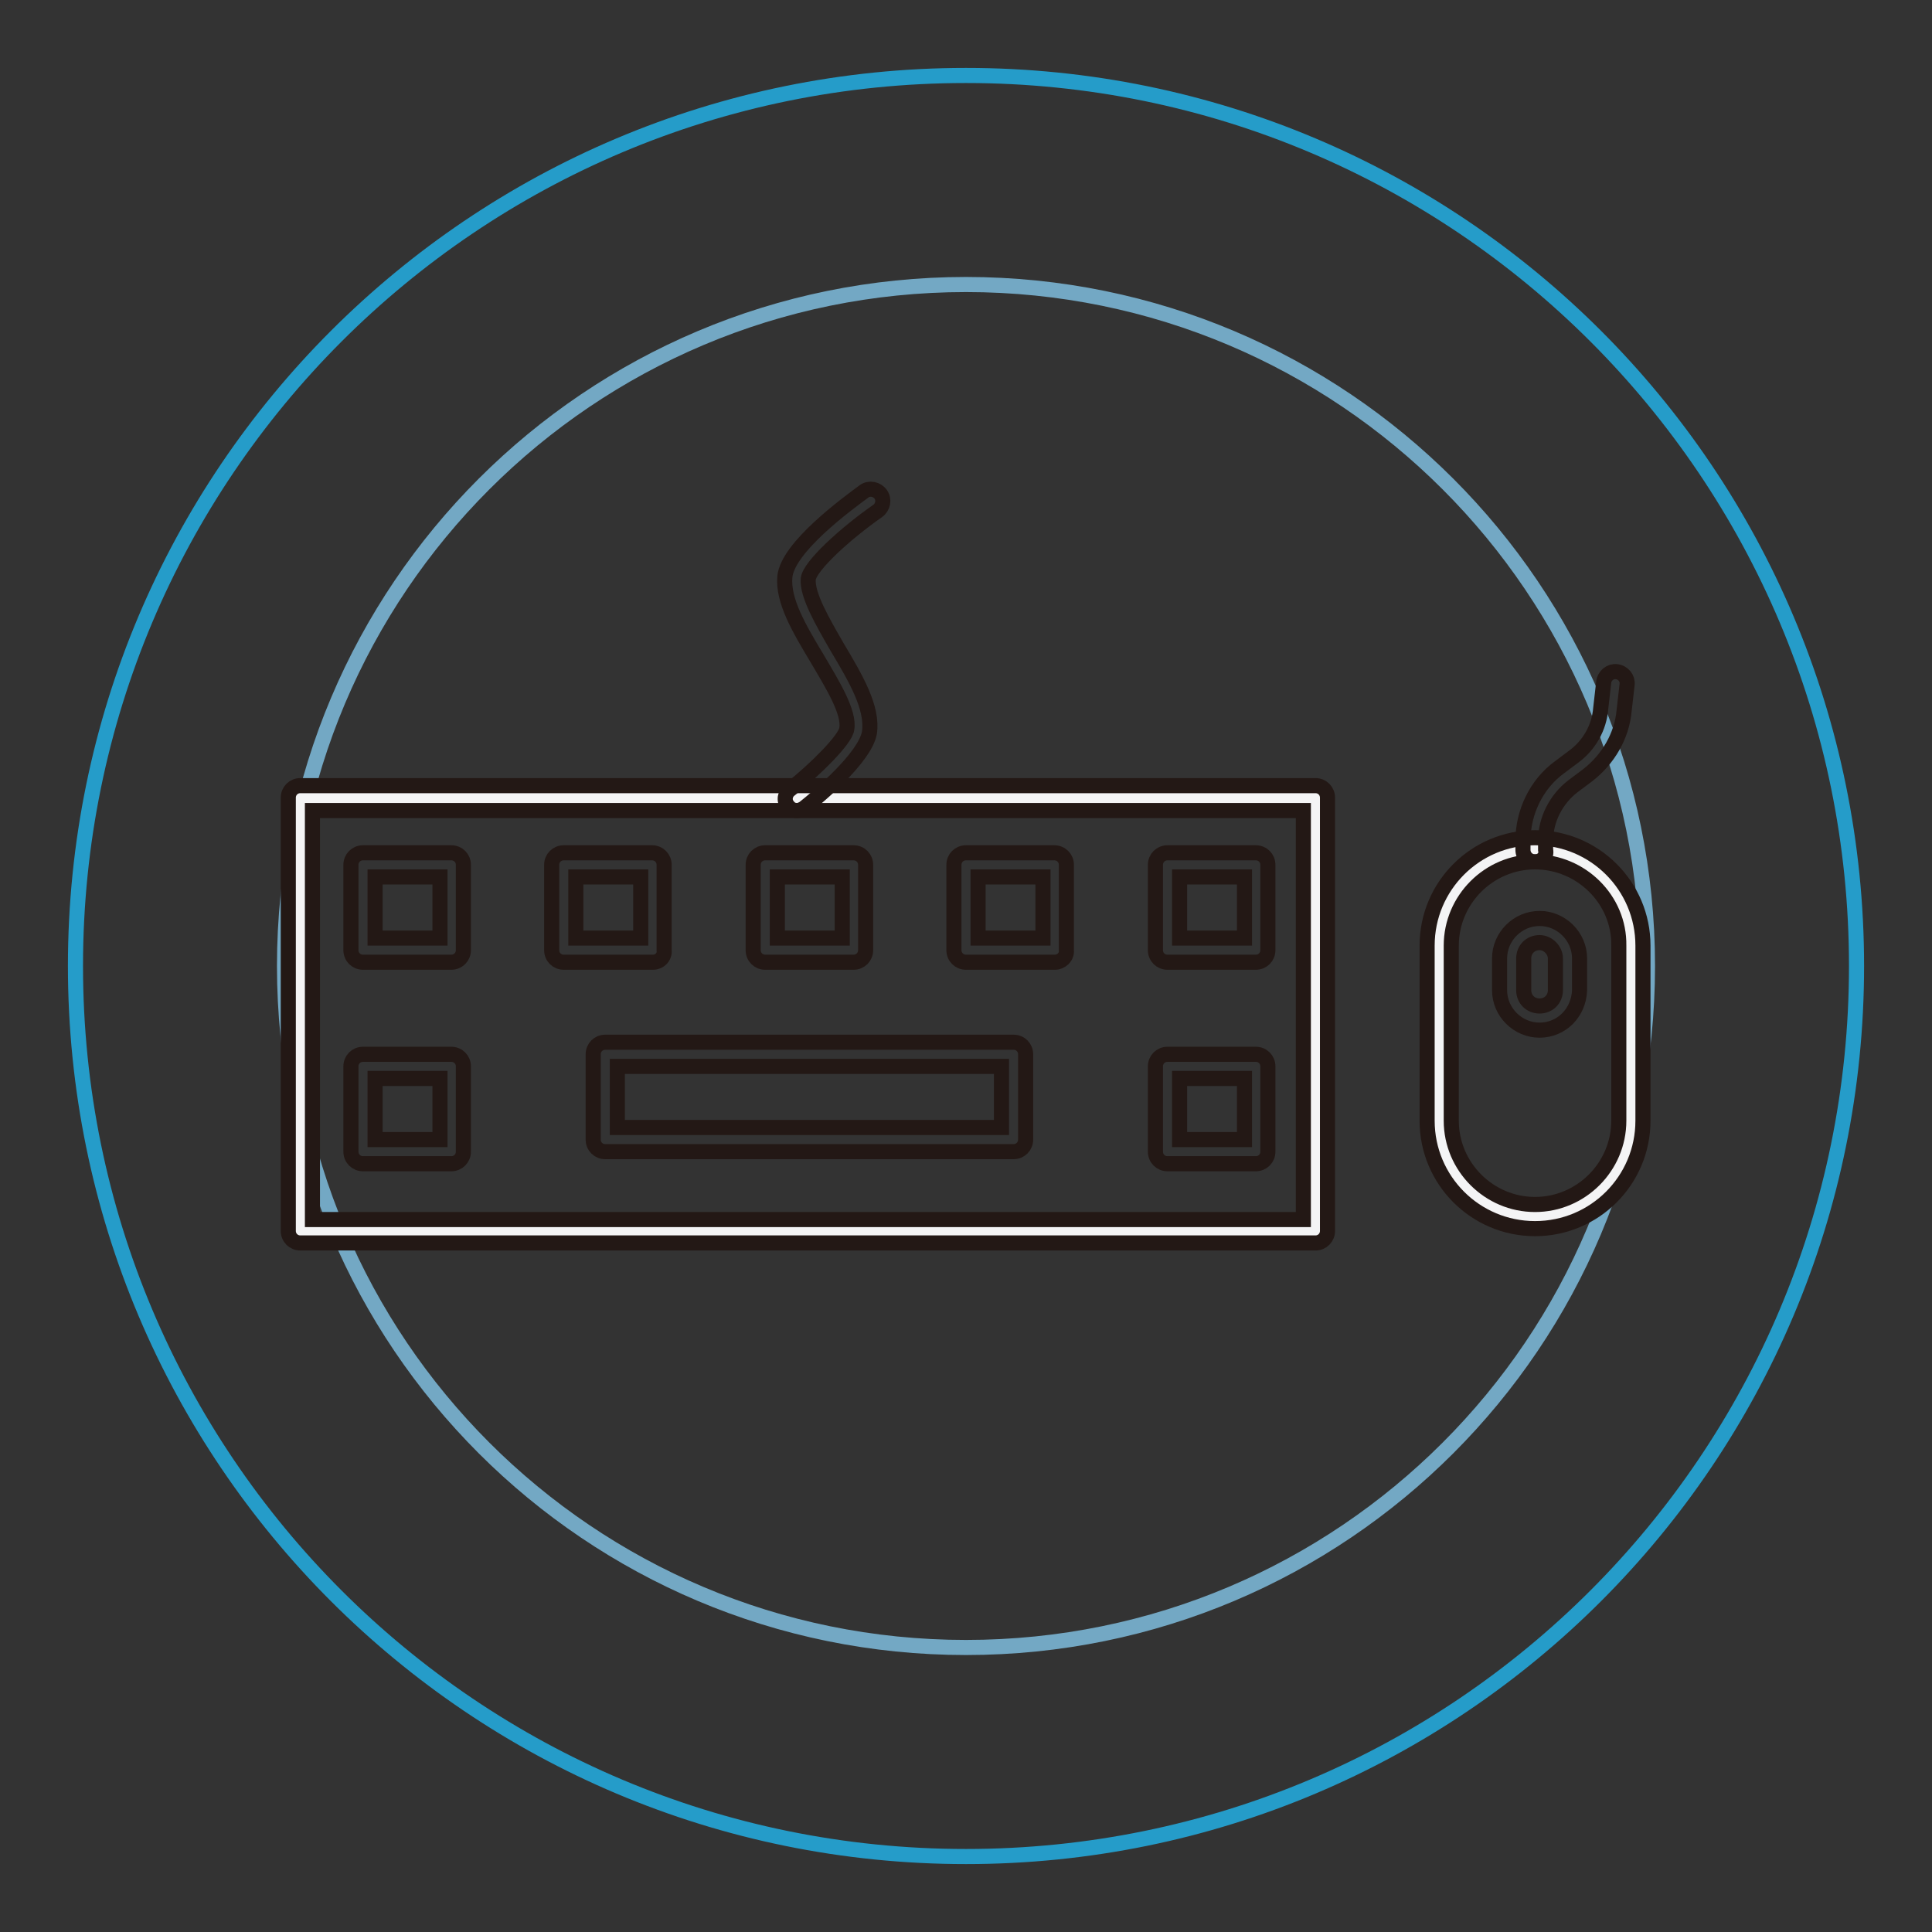 <?xml version="1.0" encoding="utf-8"?>
<!-- Svg Vector Icons : http://www.onlinewebfonts.com/icon -->
<!DOCTYPE svg PUBLIC "-//W3C//DTD SVG 1.1//EN" "http://www.w3.org/Graphics/SVG/1.1/DTD/svg11.dtd">
<svg version="1.1" xmlns="http://www.w3.org/2000/svg" xmlns:xlink="http://www.w3.org/1999/xlink" x="0px" y="0px" viewBox="0 0 256 256" enable-background="new 0 0 256 256" xml:space="preserve">
<rect x="0" y="0" width="256" height="256" fill="#333333" stroke="none"/>
<g> <path stroke-width="2" fill-opacity="0" stroke="#73a8c4"  d="M37.7,128c0,49.9,40.4,90.3,90.3,90.3s90.3-40.4,90.3-90.3l0,0c0-49.9-40.4-90.3-90.3-90.3 S37.7,78.1,37.7,128L37.7,128z"/> <path stroke-width="2" fill-opacity="0" stroke="#259cc9"  d="M246,128c0,65.2-52.8,118-118,118c-65.2,0-118-52.8-118-118C10,62.8,62.8,10,128,10 C193.2,10,246,62.8,246,128z"/> <path stroke-width="2" fill-opacity="0" stroke="#f4f4f5"  d="M39.8,105.8h134.5v57.4H39.8V105.8z"/> <path stroke-width="2" fill-opacity="0" stroke="#231815"  d="M174.3,164.7H39.8c-0.9,0-1.6-0.7-1.6-1.6v-57.4c0-0.9,0.7-1.6,1.6-1.6h134.5c0.9,0,1.6,0.7,1.6,1.6v57.4 C175.9,164,175.2,164.7,174.3,164.7z M41.4,161.6h131.3v-54.2H41.4V161.6z"/> <path stroke-width="2" fill-opacity="0" stroke="#231815"  d="M59.8,127.5H48.1c-0.9,0-1.6-0.7-1.6-1.6v-11.3c0-0.9,0.7-1.6,1.6-1.6h11.7c0.9,0,1.6,0.7,1.6,1.6v11.3 C61.4,126.8,60.7,127.5,59.8,127.5z M49.7,124.3h8.6v-8.1h-8.6V124.3z M59.8,154.2H48.1c-0.9,0-1.6-0.7-1.6-1.6v-11.3 c0-0.9,0.7-1.6,1.6-1.6h11.7c0.9,0,1.6,0.7,1.6,1.6v11.3C61.4,153.5,60.7,154.2,59.8,154.2z M49.7,151h8.6v-8.1h-8.6V151z  M86.5,127.5H74.7c-0.9,0-1.6-0.7-1.6-1.6v-11.3c0-0.9,0.7-1.6,1.6-1.6h11.7c0.9,0,1.6,0.7,1.6,1.6v11.3 C88.1,126.8,87.4,127.5,86.5,127.5z M76.3,124.3h8.6v-8.1h-8.6V124.3z M113.1,127.5h-11.7c-0.9,0-1.6-0.7-1.6-1.6v-11.3 c0-0.9,0.7-1.6,1.6-1.6h11.7c0.9,0,1.6,0.7,1.6,1.6v11.3C114.7,126.8,114,127.5,113.1,127.5z M103,124.3h8.6v-8.1H103V124.3z  M134.3,152.6H80.2c-0.9,0-1.6-0.7-1.6-1.6v-11.3c0-0.9,0.7-1.6,1.6-1.6h54.1c0.9,0,1.6,0.7,1.6,1.6V151 C135.9,151.9,135.2,152.6,134.3,152.6z M81.8,149.4h50.9v-8.1H81.8V149.4z M139.8,127.5H128c-0.9,0-1.6-0.7-1.6-1.6v-11.3 c0-0.9,0.7-1.6,1.6-1.6h11.7c0.9,0,1.6,0.7,1.6,1.6v11.3C141.4,126.8,140.6,127.5,139.8,127.5z M129.6,124.3h8.6v-8.1h-8.6V124.3z  M166.4,127.5h-11.7c-0.9,0-1.6-0.7-1.6-1.6v-11.3c0-0.9,0.7-1.6,1.6-1.6h11.7c0.9,0,1.6,0.7,1.6,1.6v11.3 C168,126.8,167.3,127.5,166.4,127.5z M156.3,124.3h8.6v-8.1h-8.6V124.3z M166.4,154.2h-11.7c-0.9,0-1.6-0.7-1.6-1.6v-11.3 c0-0.9,0.7-1.6,1.6-1.6h11.7c0.9,0,1.6,0.7,1.6,1.6v11.3C168,153.5,167.3,154.2,166.4,154.2z M156.3,151h8.6v-8.1h-8.6V151z  M105.6,107.4c-0.5,0-0.9-0.2-1.2-0.6c-0.6-0.7-0.4-1.7,0.3-2.2c3.4-2.7,7.3-6.6,7.5-8c0.4-2.2-1.9-5.9-3.9-9.3 c-2.4-4-4.6-7.7-4.3-10.9c0.4-3.9,8.2-9.6,10.5-11.3c0.7-0.5,1.7-0.3,2.2,0.4c0.5,0.7,0.3,1.7-0.4,2.2c-4.3,3-9,7.3-9.2,9 c-0.2,2.1,1.9,5.7,3.8,9c2.5,4.2,4.8,8.1,4.3,11.4c-0.6,3.3-6.8,8.5-8.7,10C106.3,107.2,106,107.4,105.6,107.4z"/> <path stroke-width="2" fill-opacity="0" stroke="#f4f4f5"  d="M203.4,161.2c-7,0-12.7-5.7-12.7-12.7v-23.2c0-7,5.7-12.7,12.7-12.7c7,0,12.7,5.7,12.7,12.7v23.2 C216.1,155.6,210.4,161.2,203.4,161.2z"/> <path stroke-width="2" fill-opacity="0" stroke="#231815"  d="M203.4,162.8c-7.9,0-14.3-6.4-14.3-14.3v-23.2c0-7.9,6.4-14.3,14.3-14.3s14.3,6.4,14.3,14.3v23.2 C217.7,156.4,211.3,162.8,203.4,162.8z M203.4,114.2c-6.1,0-11.1,5-11.1,11.1v23.2c0,6.1,5,11.1,11.1,11.1c6.1,0,11.1-5,11.1-11.1 v-23.2C214.6,119.2,209.5,114.2,203.4,114.2z"/> <path stroke-width="2" fill-opacity="0" stroke="#231815"  d="M204,136.5c-2.9,0-5.3-2.4-5.3-5.3V127c0-2.9,2.4-5.3,5.3-5.3s5.3,2.4,5.3,5.3v4.2 C209.2,134.2,206.9,136.5,204,136.5z M204,124.9c-1.2,0-2.1,0.9-2.1,2.1v4.2c0,1.2,0.9,2.1,2.1,2.1c1.2,0,2.1-0.9,2.1-2.1v-4.2 C206.1,125.9,205.1,124.9,204,124.9z"/> <path stroke-width="2" fill-opacity="0" stroke="#231815"  d="M203.4,114.2c-0.9,0-1.6-0.7-1.6-1.6v-1.2c0-3.8,1.8-7.5,4.8-9.7l2-1.5c2-1.5,3.3-3.8,3.5-6.3l0.4-3.5 c0.1-0.9,0.9-1.5,1.7-1.4c0.9,0.1,1.5,0.9,1.4,1.7l-0.4,3.5c-0.3,3.3-2.1,6.4-4.8,8.5l-2,1.5c-2.2,1.7-3.6,4.4-3.6,7.2v1.2 C205,113.5,204.3,114.2,203.4,114.2L203.4,114.2z"/></g>
</svg>